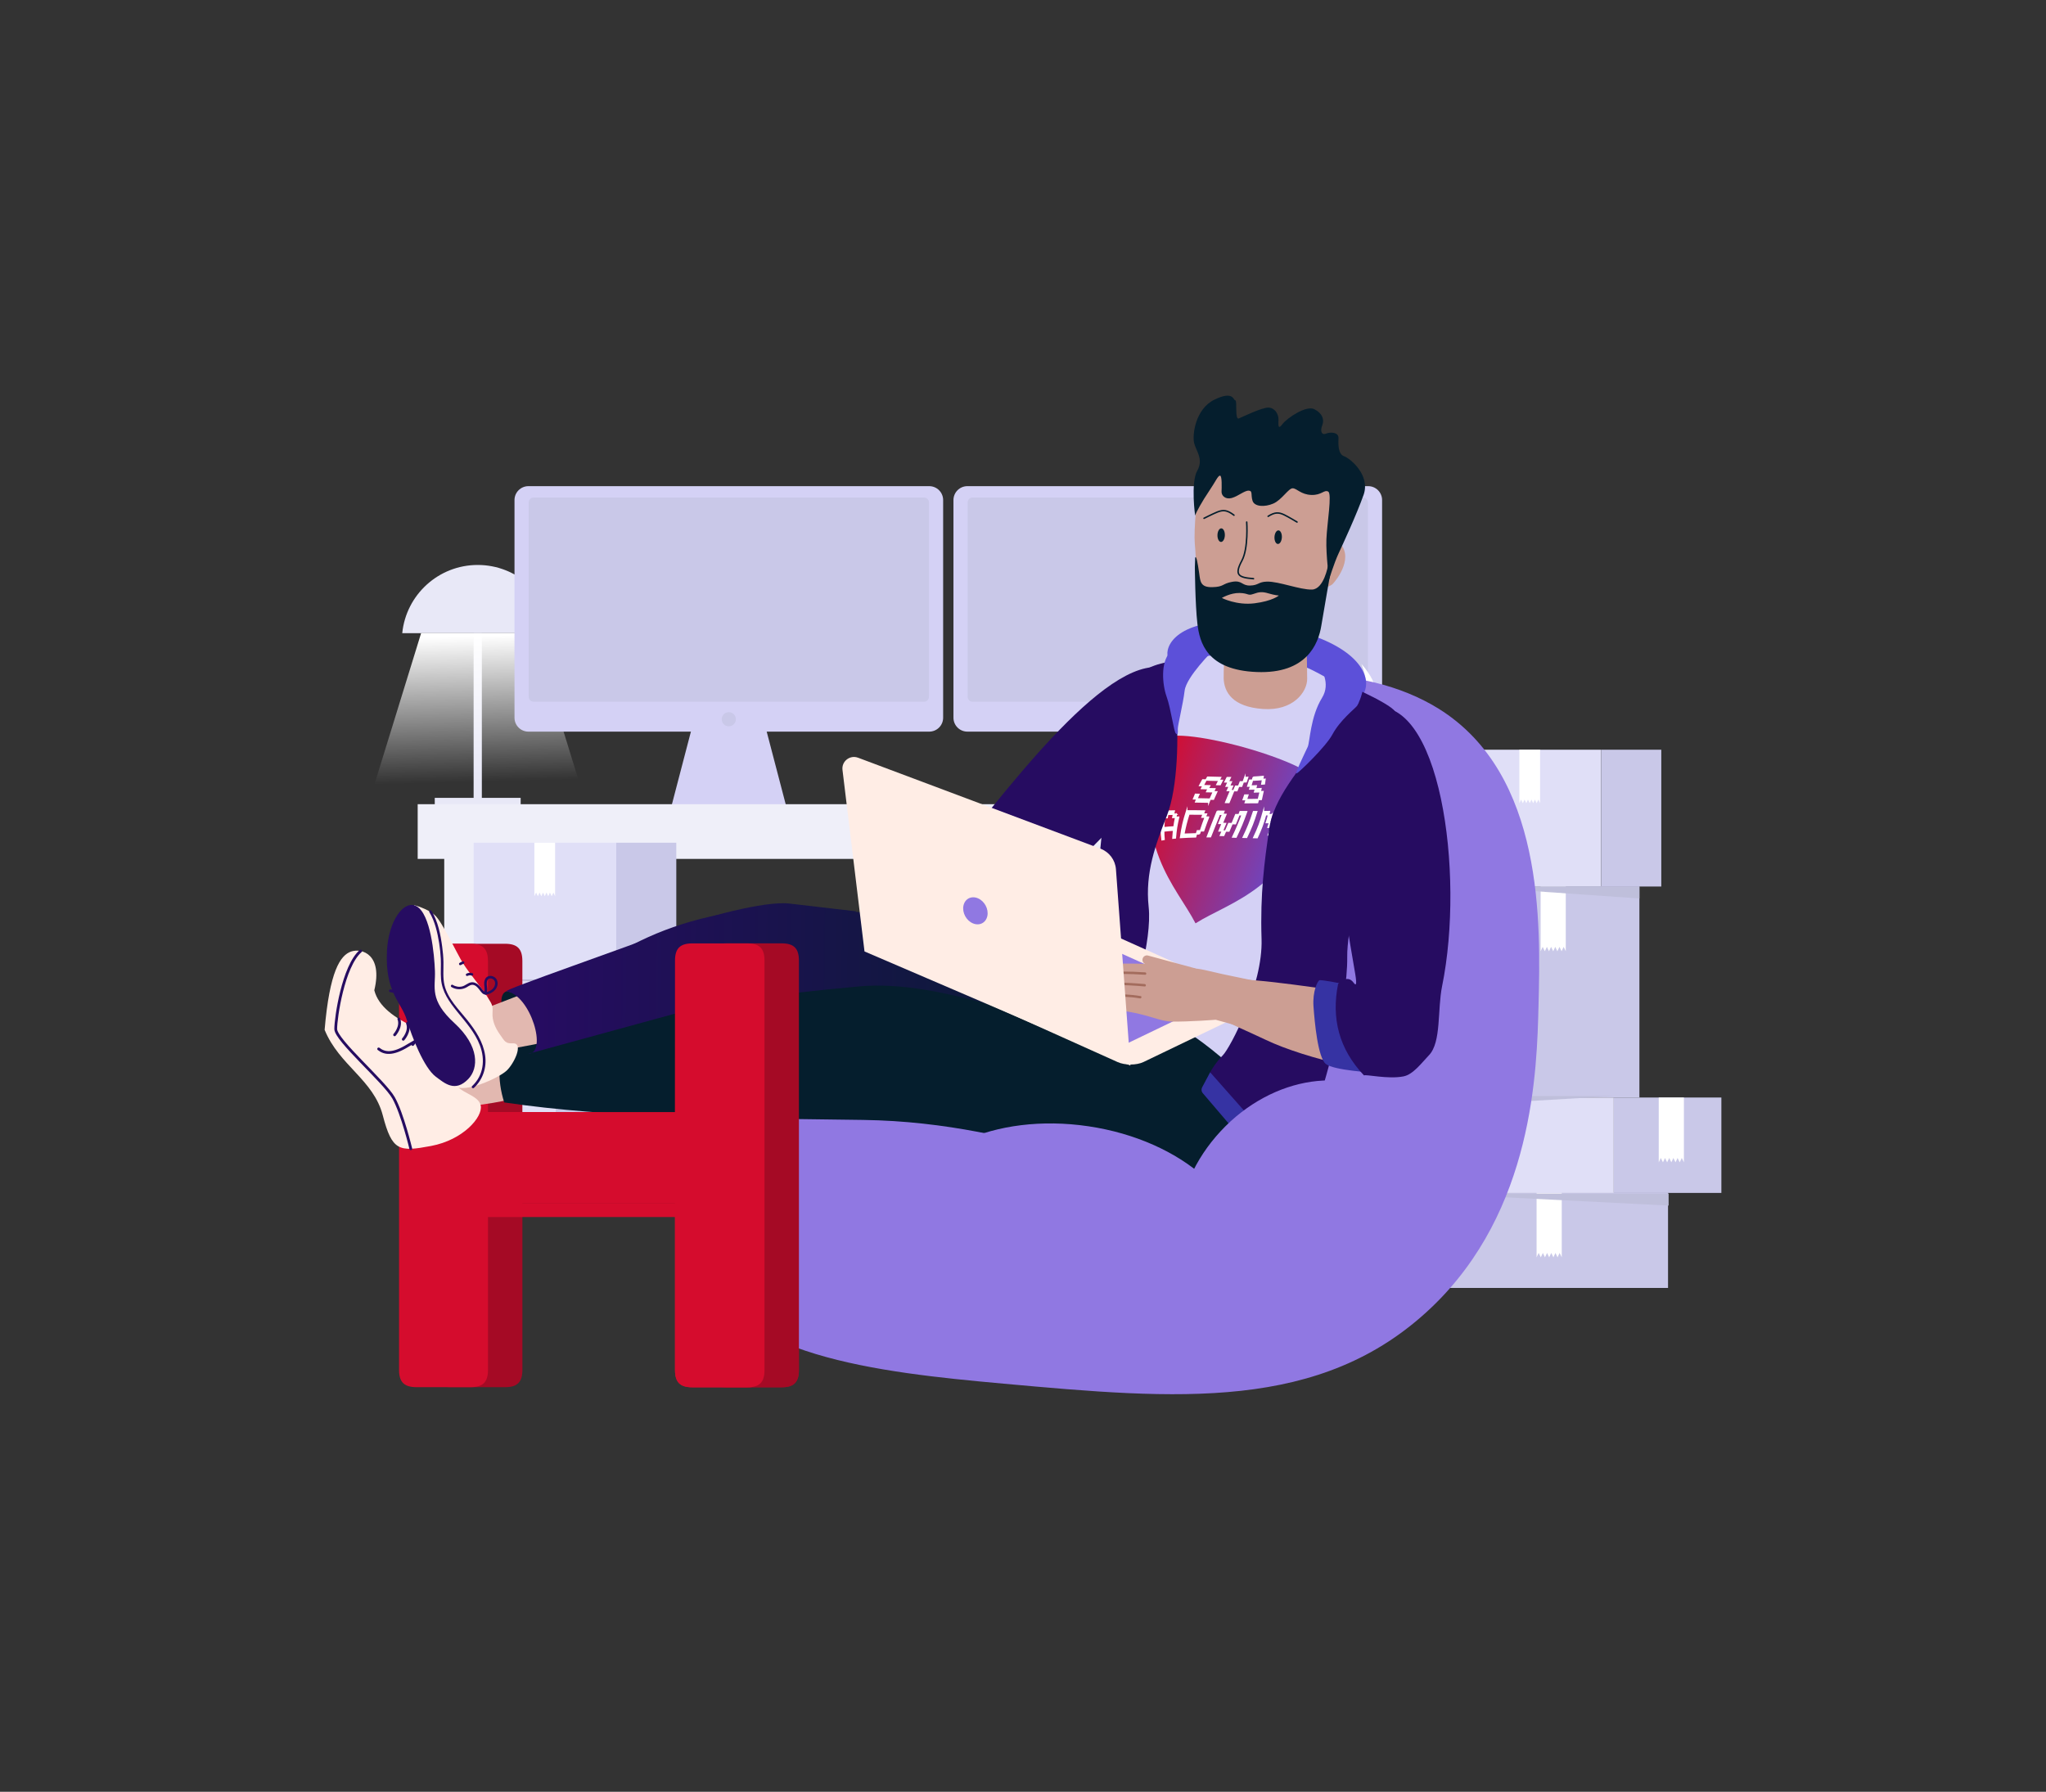 <svg width="564" height="494" viewBox="0 0 564 494" fill="none" xmlns="http://www.w3.org/2000/svg">
<rect x="0" y="0" width="564" height="494" fill="#333333" stroke="none"/>
<g clip-path="url(#clip0_1_21880)">
<path d="M441.388 206.701H402.065V244.417H441.388V206.701Z" fill="#E0DFF7"/>
<path d="M457.951 206.701H441.401V244.417H457.951V206.701Z" fill="#C9C8E8"/>
<path d="M424.544 221.453L424.073 220.446L423.588 221.453L423.116 220.446L422.632 221.453L422.16 220.446L421.688 221.453L421.204 220.446L420.732 221.453L420.26 220.446L419.776 221.453L419.304 220.446L418.819 221.453V206.701H424.544V221.453Z" fill="white"/>
<path d="M404.258 302.585H451.92V244.391H404.258V302.585Z" fill="#C9C8E8"/>
<path d="M384.202 302.585H404.258V244.391H384.202V302.585Z" fill="#E0DFF7"/>
<path d="M424.685 262.267L425.259 261.056L425.845 262.267L426.419 261.056L426.993 262.267L427.579 261.056L428.153 262.267L428.727 261.056L429.3 262.267L429.887 261.056L430.461 262.267L431.035 261.056L431.621 262.267V244.391H424.685V262.267Z" fill="white"/>
<path d="M394.134 355.091H459.812V328.774H394.134V355.091Z" fill="#C9C8E8"/>
<path d="M374.091 355.091H394.147V328.774H374.091V355.091Z" fill="#E0DFF7"/>
<path d="M423.575 346.65L424.149 345.439L424.736 346.65L425.309 345.439L425.883 346.65L426.47 345.439L427.043 346.65L427.617 345.439L428.204 346.65L428.778 345.439L429.351 346.65L429.925 345.439L430.512 346.65V328.787H423.575V346.65Z" fill="white"/>
<path d="M444.869 328.902H474.514V302.585H444.869V328.902Z" fill="#C9C8E8"/>
<path d="M388.767 328.902H444.856V302.585H388.767V328.902Z" fill="#E0DFF7"/>
<path d="M457.25 320.461L457.823 319.249L458.41 320.461L458.984 319.249L459.557 320.461L460.144 319.249L460.718 320.461L461.291 319.249L461.865 320.461L462.452 319.249L463.025 320.461L463.599 319.249L464.186 320.461V302.597H457.25V320.461Z" fill="white"/>
<path d="M404.258 244.391L451.92 247.719V244.391H404.258Z" fill="#BFBFDB"/>
<path d="M394.287 329.067L459.965 332.383V329.067H394.287Z" fill="#BFBFDB"/>
<path d="M444.856 302.189L388.728 305.504V302.189H444.856Z" fill="#BFBFDB"/>
<path d="M152.499 174.569C151.441 164.012 142.528 155.762 131.69 155.762C120.852 155.762 111.94 164.012 110.882 174.569H152.512H152.499Z" fill="#E8E8F7"/>
<path d="M132.825 174.569H130.556V222.244H132.825V174.569Z" fill="#E8E8F7"/>
<path d="M143.523 219.974H119.845V222.243H143.523V219.974Z" fill="#E8E8F7"/>
<path d="M161.692 222.244H101.37L116.084 174.569H146.978L161.692 222.244Z" fill="url(#paint0_linear_1_21880)"/>
<path d="M377.151 134.035H266.667C264.548 134.035 262.829 135.754 262.829 137.873V197.877C262.829 199.997 264.548 201.715 266.667 201.715H377.151C379.27 201.715 380.989 199.997 380.989 197.877V137.873C380.989 135.754 379.27 134.035 377.151 134.035Z" fill="#D4D1F5"/>
<path d="M338.338 224.602H305.48L313.309 194.677H330.522L338.338 224.602Z" fill="#D4D1F5"/>
<path d="M375.697 137.159H268.121C267.36 137.159 266.744 137.776 266.744 138.536V192.101C266.744 192.862 267.36 193.478 268.121 193.478H375.697C376.458 193.478 377.074 192.862 377.074 192.101V138.536C377.074 137.776 376.458 137.159 375.697 137.159Z" fill="#C9C8E8"/>
<path d="M321.915 200.249C322.993 200.249 323.866 199.375 323.866 198.298C323.866 197.221 322.993 196.347 321.915 196.347C320.838 196.347 319.964 197.221 319.964 198.298C319.964 199.375 320.838 200.249 321.915 200.249Z" fill="#C9C8E8"/>
<path d="M256.148 134.035H145.665C143.545 134.035 141.827 135.754 141.827 137.873V197.877C141.827 199.997 143.545 201.715 145.665 201.715H256.148C258.268 201.715 259.986 199.997 259.986 197.877V137.873C259.986 135.754 258.268 134.035 256.148 134.035Z" fill="#D4D1F5"/>
<path d="M217.336 224.602H184.478L192.294 194.677H209.507L217.336 224.602Z" fill="#D4D1F5"/>
<path d="M254.695 137.159H147.119C146.358 137.159 145.741 137.776 145.741 138.536V192.101C145.741 192.862 146.358 193.478 147.119 193.478H254.695C255.455 193.478 256.072 192.862 256.072 192.101V138.536C256.072 137.776 255.455 137.159 254.695 137.159Z" fill="#C9C8E8"/>
<path d="M200.9 200.249C201.978 200.249 202.851 199.375 202.851 198.298C202.851 197.221 201.978 196.347 200.9 196.347C199.823 196.347 198.949 197.221 198.949 198.298C198.949 199.375 199.823 200.249 200.9 200.249Z" fill="#C9C8E8"/>
<path d="M393.459 221.721H115.14V236.805H393.459V221.721Z" fill="#EFEFF9"/>
<path d="M122.459 224.972V339.65H136.281V224.972H122.459Z" fill="#EFEFF9"/>
<path d="M374.741 224.972V339.65H388.562V224.972H374.741Z" fill="#EFEFF9"/>
<path d="M169.878 232.342H130.556V270.058H169.878V232.342Z" fill="#E0DFF7"/>
<path d="M186.428 232.342H169.878V270.058H186.428V232.342Z" fill="#C9C8E8"/>
<path d="M153.022 247.094L152.55 246.087L152.079 247.094L151.594 246.087L151.122 247.094L150.638 246.087L150.166 247.094L149.694 246.087L149.21 247.094L148.738 246.087L148.266 247.094L147.782 246.087L147.31 247.094V232.342H153.022V247.094Z" fill="white"/>
<path d="M153.379 328.226H201.041V270.032H153.379V328.226Z" fill="#C9C8E8"/>
<path d="M133.322 328.226H153.379V270.032H133.322V328.226Z" fill="#E0DFF7"/>
<path d="M173.805 287.909L174.379 286.685L174.966 287.909L175.539 286.685L176.113 287.909L176.7 286.685L177.274 287.909L177.847 286.685L178.421 287.909L179.008 286.685L179.581 287.909L180.155 286.685L180.742 287.909V270.033H173.805V287.909Z" fill="white"/>
<path d="M138.78 270.032L184.146 273.195C185.383 273.284 186.441 272.302 186.441 271.053V270.032H138.78Z" fill="#BFBFDB"/>
<path d="M371.094 198.336C371.094 198.336 368.837 195.378 369.258 194.256C369.679 193.134 371.655 192.854 371.515 190.456C371.375 188.059 370.253 186.083 370.253 186.083C370.253 186.083 373.772 189.181 373.772 191.017C373.772 192.854 372.216 192.28 372.076 194.116C371.936 195.952 373.338 200.453 373.338 200.453L371.082 198.336H371.094Z" fill="white"/>
<path d="M376.131 198.808C376.131 198.808 373.836 194.996 374.269 193.555C374.703 192.114 376.704 191.744 376.564 188.659C376.424 185.573 375.276 183.036 375.276 183.036C375.276 183.036 378.859 187.026 378.859 189.385C378.859 191.744 377.278 191.017 377.138 193.376C376.998 195.735 378.426 201.537 378.426 201.537L376.131 198.821V198.808Z" fill="white"/>
<path d="M388.958 217.947H379.765C376.437 217.947 373.721 215.231 373.721 211.903V205.566C373.721 202.238 376.437 199.522 379.765 199.522H388.958C392.286 199.522 395.002 202.238 395.002 205.566V211.903C395.002 215.231 392.286 217.947 388.958 217.947ZM379.765 202.608C378.133 202.608 376.807 203.934 376.807 205.566V211.903C376.807 213.535 378.133 214.861 379.765 214.861H388.958C390.59 214.861 391.916 213.535 391.916 211.903V205.566C391.916 203.934 390.59 202.608 388.958 202.608H379.765Z" fill="#C9C8E8"/>
<path d="M383.449 196.462H363.852C363.189 196.462 362.641 196.997 362.641 197.673V215.422C362.641 218.877 365.446 221.695 368.901 221.695H378.388C381.843 221.695 384.648 218.89 384.648 215.422V197.673C384.648 197.01 384.113 196.462 383.437 196.462H383.449Z" fill="#C9C8E8"/>
<path d="M124.257 260.202H139.226C142.605 260.202 143.995 261.604 143.995 264.971V310.413L195.532 310.426L195.558 264.843C195.558 261.477 196.96 260.087 200.327 260.087H215.461C218.84 260.087 220.23 261.477 220.23 264.843V377.711C220.23 381.09 218.84 382.479 215.461 382.479H200.327C196.96 382.479 195.558 381.09 195.558 377.711V331.72H144.007V377.698C143.995 381.077 142.592 382.454 139.226 382.454H124.257C120.878 382.428 119.488 381.039 119.488 377.66V264.971C119.488 261.604 120.878 260.202 124.257 260.202Z" fill="#A50A25"/>
<path d="M114.771 260.202H129.74C133.119 260.202 134.508 261.604 134.508 264.971V306.588L186.046 306.601L186.071 264.843C186.071 261.477 187.474 260.087 190.84 260.087H205.975C209.354 260.087 210.744 261.477 210.744 264.843V377.711C210.744 381.09 209.354 382.479 205.975 382.479H190.84C187.474 382.479 186.071 381.09 186.071 377.711V335.545H134.521V377.698C134.508 381.077 133.106 382.454 129.74 382.454H114.771C111.392 382.428 110.002 381.039 110.002 377.66V264.971C110.002 261.604 111.392 260.202 114.771 260.202Z" fill="#D50C2D"/>
<path d="M139.647 273.297C135.108 274.763 142.337 291.16 147.425 290.012C162.381 286.608 152.589 276.229 152.589 276.229L139.647 273.297Z" fill="#051E2D"/>
<path d="M211.738 292.754C234.115 275.451 268.147 281.941 294.719 287.003C323.65 292.524 332.932 300.391 339.498 294.807C355.526 281.164 310.3 225.406 330.05 199.101C342.24 182.857 375.774 182.424 396.595 195.404C425.718 213.56 424.685 254.668 424.111 277.147C423.665 294.972 422.785 333.683 394.53 360.536C364.171 389.39 324.415 385.807 276.638 381.485C241.727 378.335 201.627 373.911 192.013 348.206C185.077 329.654 195.966 304.943 211.725 292.754H211.738Z" fill="#9078E2"/>
<path d="M325.613 186.402C325.613 186.402 321.01 182.985 321.916 179.159C323.076 174.238 331.542 168.946 351.331 172.542C370.011 175.934 376.526 183.176 376.59 188.404C376.641 193.032 371.298 195.697 369.972 198.107C367.129 203.232 365.918 191.068 366.581 190.023C368.646 186.784 336.591 178.178 325.6 186.402H325.613Z" fill="#5C50D9"/>
<path d="M343.693 278.091C343.693 278.091 282.44 256.134 232.126 250.958C191.248 246.75 167.8 262.51 156.707 273.016C158.964 278.155 155.419 275.719 156.656 282.923C156.656 282.923 184.49 277.071 214.467 276.242C247.988 275.324 300.176 310.26 310.16 311.676C334.322 315.08 352.772 310.005 352.772 310.005C352.772 310.005 357.094 286.302 343.681 278.091H343.693Z" fill="url(#paint1_linear_1_21880)"/>
<path d="M287.604 253.712C283.422 262.484 281.432 262.93 271.589 264.613C271.436 264.04 267.93 260.712 265.023 257.46C263.237 255.446 259.553 249.695 259.196 246.826C258.596 241.918 261.95 237.034 266.055 231.883C285.066 207.963 313.373 172.338 326.2 187.588C336.068 199.331 310.695 224.819 286.839 247.375C284.901 249.211 282.402 251.519 284.327 250.907C287.31 249.963 287.591 253.725 287.591 253.725L287.604 253.712Z" fill="#260C61"/>
<path d="M140.093 302.916C141.432 303.605 125.277 305.543 125.277 305.543L120.954 290.025L140.986 285.206L140.093 302.903V302.916Z" fill="#E2B8B0"/>
<path d="M319.429 279.073C322.897 279.506 345.402 285.282 346.052 285.359L355.182 289.643C358.879 290.51 359.147 293.685 359.147 293.685C359.147 293.685 359.045 294.118 358.854 294.883L358.344 296.758C356.278 303.936 359.657 318.637 336.311 323.623C312.965 328.608 284.289 309.406 237.864 308.769C199.931 308.246 168.896 308.322 138.996 303.949C136.969 297.663 137.288 291.237 139.659 284.696C139.659 284.696 186.671 276.637 236.831 271.958C259.757 269.816 289.963 283.331 304.269 287.258C308.068 285.167 317.045 278.767 319.429 279.073Z" fill="#051E2D"/>
<path d="M385.031 197.966C385.031 197.966 360.142 183.227 359.568 183.903C357.438 186.351 337.662 180.447 337.662 180.447C337.662 180.447 320.385 181.238 314.38 185.853C309.458 189.653 306.003 233.885 306.003 233.885C306.36 260.304 296.504 260.712 276.281 263.695C321.89 272.009 353.193 302.508 351.764 313.193C350.324 323.878 359.058 313.703 362.551 303.949C366.045 294.195 372.943 245.641 372.943 245.641L385.031 197.979V197.966Z" fill="#D4D1F5"/>
<path d="M125.29 298.186C126.233 301.373 131.92 301.705 132.519 304.829C133.118 307.952 127.7 314.277 118.838 315.947C109.976 317.617 108.089 317.35 105.514 307.493C102.938 297.637 93.541 293.812 89.486 283.93C90.85 267.814 93.796 263.364 96.792 262.344C99.789 261.324 105.565 263.185 103.18 273.029C105.501 282.171 121.796 285.333 123.721 287.539C125.634 289.745 124.767 296.439 125.29 298.198V298.186Z" fill="#FFEDE5"/>
<path d="M113.789 287.972C113.789 287.972 115.803 285.741 114.949 283.573" stroke="#260C61" stroke-width="0.765" stroke-miterlimit="10" stroke-linecap="round"/>
<path d="M111.162 286.532C111.162 286.532 113.177 284.3 112.322 282.133" stroke="#260C61" stroke-width="0.765" stroke-miterlimit="10" stroke-linecap="round"/>
<path d="M108.778 285.308C108.778 285.308 110.792 283.076 109.938 280.909" stroke="#260C61" stroke-width="0.765" stroke-miterlimit="10" stroke-linecap="round"/>
<path d="M118.417 286.06C118.417 286.06 124.525 279.889 120.011 281.533C115.497 283.178 119.055 283.293 119.539 287.998C120.024 292.703 113.674 292.014 118.417 286.06Z" stroke="#260C61" stroke-width="0.765" stroke-miterlimit="10" stroke-linecap="round"/>
<path d="M107.63 273.169C107.63 273.169 113.801 273.998 112.858 278.422C111.914 282.859 118.914 285.537 118.914 285.537C118.914 285.537 116.747 285.588 112.463 288.24C108.178 290.892 105.985 290.446 104.379 289.196" stroke="#260C61" stroke-width="0.765" stroke-miterlimit="10" stroke-linecap="round"/>
<path d="M319.748 204.38C321.737 198.579 364.183 210.424 363.571 216.391C363.431 217.105 363.253 217.883 363.023 218.699C355.781 245.156 339.307 248.433 329.553 254.566C324.287 244.315 311.792 233.107 319.034 206.65C319.263 205.834 319.493 205.081 319.748 204.393V204.38Z" fill="url(#paint2_linear_1_21880)"/>
<path d="M331.619 216.608C331.249 216.608 331.07 216.595 330.7 216.582C331.019 215.945 331.198 215.639 331.542 215.027C331.912 215.027 332.09 215.039 332.46 215.052C332.116 215.664 331.95 215.983 331.631 216.608H331.619ZM329.553 218.992C329.923 218.992 330.101 218.992 330.471 219.017C330.254 219.502 330.152 219.757 329.935 220.254C329.578 220.254 329.387 220.254 329.03 220.242C329.234 219.744 329.336 219.489 329.553 219.005V218.992ZM332.894 214.287C334.347 214.325 335.061 214.351 336.451 214.376C336.285 214.682 336.209 214.835 336.043 215.141C334.628 215.116 333.914 215.09 332.46 215.052C332.639 214.746 332.715 214.593 332.894 214.287ZM331.619 216.608C332.345 216.633 332.715 216.633 333.442 216.659C333.276 216.977 333.2 217.13 333.047 217.449C332.32 217.436 331.95 217.424 331.223 217.398C331.376 217.079 331.453 216.914 331.619 216.608ZM333.225 221.147C331.772 221.121 331.045 221.109 329.604 221.083C329.731 220.752 329.808 220.586 329.935 220.254C331.389 220.28 332.116 220.293 333.569 220.331C333.429 220.662 333.353 220.828 333.225 221.16V221.147ZM333.059 217.449C333.786 217.462 334.156 217.475 334.87 217.487C334.717 217.806 334.64 217.972 334.487 218.291C333.761 218.278 333.404 218.265 332.664 218.252C332.817 217.934 332.894 217.768 333.047 217.449H333.059ZM336.043 215.141C336.4 215.141 336.566 215.141 336.923 215.154C336.68 215.613 336.566 215.843 336.336 216.314C335.979 216.314 335.801 216.314 335.444 216.302C335.673 215.83 335.801 215.6 336.043 215.141ZM335.393 218.316C335.023 219.12 334.844 219.528 334.487 220.344C334.13 220.344 333.939 220.344 333.582 220.331C333.939 219.515 334.118 219.107 334.487 218.303C334.844 218.303 335.036 218.303 335.393 218.316Z" fill="white"/>
<path d="M331.619 216.608C331.249 216.608 331.07 216.595 330.7 216.582C331.019 215.945 331.198 215.639 331.542 215.027C331.912 215.027 332.09 215.039 332.46 215.052M331.619 216.608H331.631C331.95 215.983 332.116 215.664 332.46 215.052M331.619 216.608C332.345 216.633 332.715 216.633 333.442 216.659C333.276 216.977 333.2 217.13 333.047 217.449M331.619 216.608C331.453 216.914 331.376 217.079 331.223 217.398C331.95 217.424 332.32 217.436 333.047 217.449M332.46 215.052C333.914 215.09 334.628 215.116 336.043 215.141M332.46 215.052C332.639 214.746 332.715 214.593 332.894 214.287C334.347 214.325 335.061 214.351 336.451 214.376C336.285 214.682 336.209 214.835 336.043 215.141M329.935 220.254C330.152 219.757 330.254 219.502 330.471 219.017C330.101 218.992 329.923 218.992 329.553 218.992V219.005C329.336 219.489 329.234 219.744 329.03 220.242C329.387 220.254 329.578 220.254 329.935 220.254ZM329.935 220.254C329.808 220.586 329.731 220.752 329.604 221.083C331.045 221.109 331.772 221.121 333.225 221.147V221.16C333.353 220.828 333.429 220.662 333.569 220.331C332.116 220.293 331.389 220.28 329.935 220.254ZM336.043 215.141C336.4 215.141 336.566 215.141 336.923 215.154C336.68 215.613 336.566 215.843 336.336 216.314C335.979 216.314 335.801 216.314 335.444 216.302C335.673 215.83 335.801 215.6 336.043 215.141ZM333.047 217.449C332.894 217.768 332.817 217.934 332.664 218.252C333.404 218.265 333.761 218.278 334.487 218.291C334.64 217.972 334.717 217.806 334.87 217.487C334.156 217.475 333.786 217.462 333.059 217.449H333.047ZM335.393 218.316C335.023 219.12 334.844 219.528 334.487 220.344C334.13 220.344 333.939 220.344 333.582 220.331C333.939 219.515 334.118 219.107 334.487 218.303C334.844 218.303 335.036 218.303 335.393 218.316Z" stroke="white" stroke-width="0.395" stroke-miterlimit="10"/>
<path d="M338.287 214.402C338.631 214.402 338.797 214.402 339.128 214.402C338.899 214.861 338.797 215.09 338.567 215.562C338.223 215.562 338.057 215.562 337.7 215.562C337.93 215.09 338.045 214.861 338.274 214.415L338.287 214.402ZM338.567 215.575C338.912 215.575 339.078 215.575 339.422 215.575C339.205 216.047 339.103 216.276 338.886 216.761C338.542 216.761 338.363 216.761 338.019 216.761C338.236 216.289 338.351 216.047 338.567 215.588V215.575ZM339.741 216.761C339.537 217.233 339.435 217.475 339.23 217.959C338.886 217.959 338.708 217.959 338.351 217.959C338.567 217.475 338.669 217.233 338.886 216.761C339.231 216.761 339.409 216.761 339.741 216.761ZM339.23 217.972C339.575 217.972 339.753 217.972 340.098 217.972C339.562 219.26 339.294 219.923 338.759 221.249C338.402 221.249 338.223 221.249 337.866 221.236C338.414 219.91 338.682 219.26 339.23 217.972ZM341.436 216.773C341.245 217.258 341.156 217.5 340.965 217.985C340.62 217.985 340.455 217.985 340.11 217.985C340.314 217.5 340.404 217.258 340.608 216.773C340.939 216.773 341.118 216.773 341.449 216.773H341.436ZM341.908 215.575C342.227 215.575 342.393 215.575 342.711 215.575C342.533 216.047 342.444 216.289 342.265 216.773C341.934 216.773 341.768 216.773 341.436 216.773C341.628 216.289 341.717 216.059 341.908 215.575ZM343.145 214.376C343.451 214.376 343.604 214.376 343.91 214.351C343.744 214.823 343.668 215.065 343.502 215.537C343.183 215.537 343.03 215.537 342.711 215.549C342.89 215.078 342.979 214.835 343.145 214.364V214.376Z" fill="white"/>
<path d="M338.886 216.761C339.103 216.276 339.205 216.047 339.422 215.575C339.078 215.575 338.912 215.575 338.567 215.575V215.588C338.351 216.047 338.236 216.289 338.019 216.761C338.363 216.761 338.542 216.761 338.886 216.761ZM338.886 216.761C338.669 217.233 338.567 217.475 338.351 217.959C338.708 217.959 338.886 217.959 339.23 217.959C339.435 217.475 339.537 217.233 339.741 216.761C339.409 216.761 339.231 216.761 338.886 216.761ZM341.436 216.773C341.245 217.258 341.156 217.5 340.965 217.985C340.62 217.985 340.455 217.985 340.11 217.985C340.314 217.5 340.404 217.258 340.608 216.773C340.939 216.773 341.118 216.773 341.449 216.773H341.436ZM341.436 216.773C341.768 216.773 341.934 216.773 342.265 216.773C342.444 216.289 342.533 216.047 342.711 215.575C342.393 215.575 342.227 215.575 341.908 215.575C341.717 216.059 341.628 216.289 341.436 216.773ZM338.287 214.402C338.631 214.402 338.797 214.402 339.128 214.402C338.899 214.861 338.797 215.09 338.567 215.562C338.223 215.562 338.057 215.562 337.7 215.562C337.93 215.09 338.045 214.861 338.274 214.415L338.287 214.402ZM339.23 217.972C339.575 217.972 339.753 217.972 340.098 217.972C339.562 219.26 339.294 219.923 338.759 221.249C338.402 221.249 338.223 221.249 337.866 221.236C338.414 219.91 338.682 219.26 339.23 217.972ZM343.145 214.376C343.451 214.376 343.604 214.376 343.91 214.351C343.744 214.823 343.668 215.065 343.502 215.537C343.183 215.537 343.03 215.537 342.711 215.549C342.89 215.078 342.979 214.835 343.145 214.364V214.376Z" stroke="white" stroke-width="0.395" stroke-miterlimit="10"/>
<path d="M344.764 216.722C344.458 216.722 344.292 216.722 343.974 216.735C344.19 216.085 344.292 215.766 344.496 215.116C344.803 215.116 344.943 215.103 345.249 215.09C345.058 215.741 344.968 216.059 344.764 216.722ZM343.145 219.209C343.476 219.209 343.642 219.209 343.986 219.209C343.821 219.706 343.744 219.961 343.566 220.458C343.221 220.458 343.056 220.458 342.711 220.458C342.89 219.961 342.979 219.706 343.145 219.209ZM345.466 214.287C346.613 214.223 347.161 214.185 348.181 214.083C348.13 214.415 348.105 214.58 348.054 214.912C346.996 215.001 346.422 215.039 345.249 215.09C345.338 214.772 345.389 214.606 345.478 214.287H345.466ZM344.764 216.722C345.389 216.71 345.695 216.697 346.294 216.671C346.205 217.003 346.167 217.169 346.078 217.5C345.466 217.526 345.147 217.526 344.509 217.538C344.611 217.207 344.662 217.041 344.764 216.722ZM346.651 221.274C345.338 221.3 344.649 221.3 343.272 221.3C343.387 220.968 343.451 220.803 343.566 220.458C344.93 220.458 345.593 220.458 346.881 220.42C346.792 220.764 346.741 220.93 346.651 221.274ZM346.078 217.5C346.69 217.475 346.996 217.462 347.582 217.436C347.506 217.781 347.48 217.946 347.404 218.291C346.792 218.316 346.486 218.329 345.848 218.342C345.937 218.01 345.988 217.844 346.078 217.5ZM348.054 214.912C348.322 214.886 348.449 214.874 348.704 214.848C348.64 215.358 348.602 215.6 348.526 216.11C348.245 216.136 348.118 216.149 347.837 216.161C347.926 215.651 347.977 215.409 348.054 214.912ZM348.156 218.252C347.99 219.107 347.888 219.54 347.684 220.395C347.365 220.395 347.2 220.407 346.881 220.42C347.11 219.566 347.212 219.145 347.404 218.291C347.71 218.291 347.863 218.265 348.156 218.252Z" fill="white"/>
<path d="M344.764 216.722C344.458 216.722 344.292 216.722 343.974 216.735C344.19 216.085 344.292 215.766 344.496 215.116C344.803 215.116 344.943 215.103 345.249 215.09M344.764 216.722C344.968 216.059 345.058 215.741 345.249 215.09M344.764 216.722C345.389 216.71 345.695 216.697 346.294 216.671C346.205 217.003 346.167 217.169 346.078 217.5M344.764 216.722C344.662 217.041 344.611 217.207 344.509 217.538C345.147 217.526 345.466 217.526 346.078 217.5M345.249 215.09C346.422 215.039 346.996 215.001 348.054 214.912M345.249 215.09C345.338 214.772 345.389 214.606 345.478 214.287H345.466C346.613 214.223 347.161 214.185 348.181 214.083C348.13 214.415 348.105 214.58 348.054 214.912M343.566 220.458C343.744 219.961 343.821 219.706 343.986 219.209C343.642 219.209 343.476 219.209 343.145 219.209C342.979 219.706 342.89 219.961 342.711 220.458C343.056 220.458 343.221 220.458 343.566 220.458ZM343.566 220.458C343.451 220.803 343.387 220.968 343.272 221.3C344.649 221.3 345.338 221.3 346.651 221.274C346.741 220.93 346.792 220.764 346.881 220.42M343.566 220.458C344.93 220.458 345.593 220.458 346.881 220.42M348.054 214.912C348.322 214.886 348.449 214.874 348.704 214.848C348.64 215.358 348.602 215.6 348.526 216.11C348.245 216.136 348.118 216.149 347.837 216.161C347.926 215.651 347.977 215.409 348.054 214.912ZM346.078 217.5C346.69 217.475 346.996 217.462 347.582 217.436C347.506 217.781 347.48 217.946 347.404 218.291M346.078 217.5C345.988 217.844 345.937 218.01 345.848 218.342C346.486 218.329 346.792 218.316 347.404 218.291M346.881 220.42C347.2 220.407 347.365 220.395 347.684 220.395C347.888 219.54 347.99 219.107 348.156 218.252C347.863 218.265 347.71 218.291 347.404 218.291M346.881 220.42C347.11 219.566 347.212 219.145 347.404 218.291" stroke="white" stroke-width="0.395" stroke-miterlimit="10"/>
<path d="M320.245 225.52C320.538 225.495 320.691 225.495 320.985 225.469C320.87 226.566 320.832 227.114 320.806 228.211C321.877 228.096 322.451 228.058 323.637 227.981C323.777 226.91 323.879 226.387 324.096 225.329C324.414 225.329 324.58 225.316 324.899 225.304C324.376 227.573 324.185 228.733 323.994 231.016C323.726 231.041 323.598 231.054 323.331 231.08C323.382 230.187 323.42 229.754 323.509 228.861C322.362 228.937 321.813 228.989 320.781 229.116C320.781 230.034 320.806 230.506 320.883 231.424C320.653 231.462 320.551 231.488 320.334 231.526C320.054 229.103 320.041 227.879 320.232 225.495L320.245 225.52ZM321.099 224.564C321.405 224.551 321.558 224.539 321.877 224.526C321.813 224.883 321.788 225.061 321.737 225.418C321.431 225.431 321.278 225.444 320.985 225.457C321.023 225.087 321.048 224.908 321.099 224.551V224.564ZM323.675 223.595C323.586 223.952 323.547 224.118 323.484 224.475C322.833 224.488 322.515 224.5 321.89 224.526C321.954 224.169 321.979 223.99 322.043 223.633C322.693 223.621 323.012 223.608 323.675 223.595ZM324.287 224.462C324.21 224.806 324.172 224.985 324.096 225.342C323.777 225.342 323.611 225.355 323.305 225.367C323.369 225.01 323.407 224.832 323.484 224.488C323.802 224.488 323.968 224.488 324.3 224.475L324.287 224.462Z" fill="white" stroke="white" stroke-width="0.395" stroke-miterlimit="10"/>
<path d="M327.13 223.569C329.03 223.569 330.012 223.569 331.988 223.608C331.861 223.939 331.797 224.105 331.669 224.449C330.063 224.436 329.272 224.424 327.73 224.424C327.041 226.642 326.748 227.777 326.314 230.008C327.666 229.945 328.367 229.919 329.821 229.894C329.719 230.225 329.668 230.391 329.566 230.722C327.819 230.761 326.99 230.799 325.434 230.901C325.868 227.968 326.212 226.464 327.13 223.557V223.569ZM332.562 224.449C332.434 224.781 332.371 224.947 332.243 225.291C331.886 225.291 331.708 225.291 331.363 225.291C331.491 224.959 331.542 224.781 331.669 224.449C332.026 224.449 332.205 224.449 332.562 224.449ZM330.637 229.894C330.305 229.894 330.139 229.894 329.821 229.894C329.923 229.562 329.974 229.396 330.076 229.065C330.407 229.065 330.573 229.065 330.904 229.065C330.79 229.396 330.739 229.562 330.624 229.894H330.637ZM333.136 225.304C332.562 226.808 332.281 227.56 331.759 229.052C331.414 229.052 331.249 229.052 330.917 229.052C331.414 227.548 331.682 226.795 332.243 225.291C332.6 225.291 332.779 225.291 333.136 225.291V225.304Z" fill="white"/>
<path d="M331.669 224.449C331.797 224.105 331.861 223.939 331.988 223.608C330.012 223.569 329.03 223.569 327.13 223.569V223.557C326.212 226.464 325.868 227.968 325.434 230.901C326.99 230.799 327.819 230.761 329.566 230.722C329.668 230.391 329.719 230.225 329.821 229.894M331.669 224.449C330.063 224.436 329.272 224.424 327.73 224.424C327.041 226.642 326.748 227.777 326.314 230.008C327.666 229.945 328.367 229.919 329.821 229.894M331.669 224.449C331.542 224.781 331.491 224.959 331.363 225.291C331.708 225.291 331.886 225.291 332.243 225.291M331.669 224.449C332.026 224.449 332.205 224.449 332.562 224.449C332.434 224.781 332.371 224.947 332.243 225.291M329.821 229.894C330.139 229.894 330.305 229.894 330.637 229.894H330.624C330.739 229.562 330.79 229.396 330.904 229.065C330.573 229.065 330.407 229.065 330.076 229.065C329.974 229.396 329.923 229.562 329.821 229.894ZM332.243 225.291C331.682 226.795 331.414 227.548 330.917 229.052C331.249 229.052 331.414 229.052 331.759 229.052C332.281 227.56 332.562 226.808 333.136 225.304V225.291C332.779 225.291 332.6 225.291 332.243 225.291Z" stroke="white" stroke-width="0.395" stroke-miterlimit="10"/>
<path d="M335.558 223.659C336.285 223.659 336.642 223.672 337.369 223.684C337.229 224.016 337.165 224.182 337.037 224.513C336.68 224.513 336.489 224.513 336.132 224.5C335.125 226.999 334.628 228.249 333.671 230.684C333.327 230.684 333.161 230.684 332.83 230.684C333.875 227.917 334.424 226.477 335.571 223.659H335.558ZM337.93 224.539C337.522 225.533 337.318 226.03 336.91 227.025C336.553 227.025 336.374 227.025 336.017 227.012C336.425 226.018 336.617 225.52 337.025 224.526C337.382 224.526 337.573 224.526 337.93 224.539ZM337.828 227.05C337.484 227.879 337.318 228.287 336.961 229.103C336.604 229.103 336.425 229.103 336.068 229.09C336.413 228.274 336.578 227.866 336.923 227.038C337.28 227.038 337.458 227.038 337.828 227.05ZM337.854 229.116C337.637 229.601 337.535 229.843 337.318 230.327C336.961 230.327 336.782 230.327 336.438 230.315C336.655 229.83 336.757 229.588 336.961 229.103C337.318 229.103 337.497 229.103 337.854 229.116ZM339.639 227.076C339.294 227.905 339.116 228.313 338.759 229.129C338.402 229.129 338.223 229.129 337.854 229.116C338.211 228.3 338.389 227.892 338.733 227.063C339.09 227.063 339.282 227.063 339.639 227.076ZM341.551 224.602C341.156 225.61 340.965 226.107 340.544 227.101C340.187 227.101 339.996 227.101 339.639 227.089C340.059 226.094 340.263 225.597 340.659 224.602C341.016 224.602 341.194 224.602 341.564 224.615L341.551 224.602ZM342.444 224.615C342.087 224.615 341.908 224.615 341.551 224.615C341.679 224.284 341.742 224.118 341.87 223.774C342.584 223.774 342.941 223.774 343.642 223.786C342.609 226.655 342.023 228.083 340.722 230.799C340.365 230.799 340.174 230.799 339.817 230.774C340.952 228.376 341.487 227.114 342.444 224.602V224.615Z" fill="white"/>
<path d="M336.961 229.103C337.318 228.287 337.484 227.879 337.828 227.05C337.458 227.038 337.28 227.038 336.923 227.038C336.578 227.866 336.413 228.274 336.068 229.09C336.425 229.103 336.604 229.103 336.961 229.103ZM336.961 229.103C336.757 229.588 336.655 229.83 336.438 230.315C336.782 230.327 336.961 230.327 337.318 230.327C337.535 229.843 337.637 229.601 337.854 229.116M336.961 229.103C337.318 229.103 337.497 229.103 337.854 229.116M337.854 229.116C338.223 229.129 338.402 229.129 338.759 229.129C339.116 228.313 339.294 227.905 339.639 227.076C339.282 227.063 339.09 227.063 338.733 227.063C338.389 227.892 338.211 228.3 337.854 229.116ZM335.558 223.659C336.285 223.659 336.642 223.672 337.369 223.684C337.229 224.016 337.165 224.182 337.037 224.513C336.68 224.513 336.489 224.513 336.132 224.5C335.125 226.999 334.628 228.249 333.671 230.684C333.327 230.684 333.161 230.684 332.83 230.684C333.875 227.917 334.424 226.477 335.571 223.659H335.558ZM337.93 224.539C337.522 225.533 337.318 226.03 336.91 227.025C336.553 227.025 336.374 227.025 336.017 227.012C336.425 226.018 336.617 225.52 337.025 224.526C337.382 224.526 337.573 224.526 337.93 224.539ZM341.551 224.602C341.156 225.61 340.965 226.107 340.544 227.101C340.187 227.101 339.996 227.101 339.639 227.089C340.059 226.094 340.263 225.597 340.659 224.602C341.016 224.602 341.194 224.602 341.564 224.615L341.551 224.602ZM342.444 224.615C342.087 224.615 341.908 224.615 341.551 224.615C341.679 224.284 341.742 224.118 341.87 223.774C342.584 223.774 342.941 223.774 343.642 223.786C342.609 226.655 342.023 228.083 340.722 230.799C340.365 230.799 340.174 230.799 339.817 230.774C340.952 228.376 341.487 227.114 342.444 224.602V224.615Z" stroke="white" stroke-width="0.395" stroke-miterlimit="10"/>
<path d="M345.555 223.786C345.899 223.786 346.078 223.786 346.422 223.786C345.504 226.693 344.943 228.134 343.629 230.863C343.26 230.863 343.081 230.85 342.711 230.837C344.025 228.109 344.598 226.668 345.555 223.786Z" fill="white" stroke="white" stroke-width="0.395" stroke-miterlimit="10"/>
<path d="M348.271 223.786C348.947 223.786 349.278 223.786 349.928 223.761C349.839 224.105 349.801 224.284 349.712 224.628C349.38 224.628 349.202 224.628 348.87 224.628C348.143 227.216 347.671 228.504 346.537 230.939C346.167 230.939 345.988 230.927 345.619 230.914C346.919 228.172 347.455 226.706 348.271 223.773V223.786ZM350.553 224.615C350.336 225.495 350.222 225.928 349.954 226.783C349.61 226.783 349.431 226.783 349.087 226.783C349.367 225.928 349.495 225.495 349.712 224.628C350.043 224.628 350.209 224.628 350.54 224.628L350.553 224.615ZM350.821 226.783C350.668 227.305 350.591 227.56 350.426 228.07C350.069 228.07 349.903 228.07 349.546 228.07C349.724 227.56 349.801 227.305 349.967 226.783C350.311 226.783 350.489 226.783 350.834 226.783H350.821ZM350.413 228.083C350.77 228.083 350.936 228.083 351.293 228.083C351.025 228.937 350.872 229.371 350.54 230.2C350.183 230.2 350.005 230.2 349.635 230.187C349.979 229.358 350.132 228.937 350.413 228.083ZM353.881 223.62C353.524 226.706 353.141 228.236 352.007 231.067C351.28 231.067 350.923 231.054 350.196 231.029C350.336 230.697 350.4 230.531 350.54 230.2C350.897 230.2 351.076 230.2 351.446 230.213C352.402 227.688 352.733 226.362 353.129 223.659C353.435 223.646 353.588 223.633 353.894 223.62H353.881Z" fill="white"/>
<path d="M349.712 224.628C349.801 224.284 349.839 224.105 349.928 223.761C349.278 223.786 348.947 223.786 348.271 223.786V223.773C347.455 226.706 346.919 228.172 345.619 230.914C345.988 230.927 346.167 230.939 346.537 230.939C347.671 228.504 348.143 227.216 348.87 224.628C349.202 224.628 349.38 224.628 349.712 224.628ZM349.712 224.628C349.495 225.495 349.367 225.928 349.087 226.783C349.431 226.783 349.61 226.783 349.954 226.783C350.222 225.928 350.336 225.495 350.553 224.615L350.54 224.628C350.209 224.628 350.043 224.628 349.712 224.628ZM350.54 230.2C350.872 229.371 351.025 228.937 351.293 228.083C350.936 228.083 350.77 228.083 350.413 228.083C350.132 228.937 349.979 229.358 349.635 230.187C350.005 230.2 350.183 230.2 350.54 230.2ZM350.54 230.2C350.4 230.531 350.336 230.697 350.196 231.029C350.923 231.054 351.28 231.067 352.007 231.067C353.141 228.236 353.524 226.706 353.881 223.62H353.894C353.588 223.633 353.435 223.646 353.129 223.659C352.733 226.362 352.402 227.688 351.446 230.213C351.076 230.2 350.897 230.2 350.54 230.2ZM350.821 226.783C350.668 227.305 350.591 227.56 350.426 228.07C350.069 228.07 349.903 228.07 349.546 228.07C349.724 227.56 349.801 227.305 349.967 226.783C350.311 226.783 350.489 226.783 350.834 226.783H350.821Z" stroke="white" stroke-width="0.395" stroke-miterlimit="10"/>
<path d="M332.919 180.766C332.919 180.766 323.318 187.179 324.134 194.779C324.95 202.378 324.746 217.067 321.673 224.87C318.6 232.673 315.617 240.579 316.637 250.027C317.67 259.475 312.225 276.216 312.225 276.216L292.717 271.282L302.573 241.497L307.291 193.644C307.291 193.644 310.529 185.433 319.977 182.959C329.426 180.498 332.613 180.549 332.919 180.753V180.766Z" fill="#260C61"/>
<path d="M334.398 179.325C334.398 179.325 327.016 186.593 326.557 190.418C326.098 194.243 324.619 200.058 324.67 201.001C324.721 201.945 324.733 202.735 324.147 202.238C323.56 201.741 322.795 195.442 321.597 192.101C320.398 188.761 319.888 182.589 322.528 179.848C325.167 177.107 334.373 179.325 334.373 179.325H334.398Z" fill="#5C50D9"/>
<path d="M113.24 316.712C113.24 316.712 110.958 307.111 108.497 302.699C106.024 298.3 92.559 286.761 92.546 283.714C92.534 280.666 94.599 266.386 99.419 262.204" stroke="#260C61" stroke-width="0.765" stroke-miterlimit="10" stroke-linecap="round"/>
<path d="M337.305 186.823C337.382 190.852 339.753 194.868 348.13 195.467C356.508 196.067 360.358 190.737 360.333 187.18C360.333 185.484 360.243 180.6 360.154 175.946C360.129 174.952 360.116 173.983 360.103 173.039C360.065 171.305 360.039 169.711 360.014 168.487C360.014 168.411 360.014 168.347 360.014 168.271C359.988 166.855 359.976 165.975 359.976 165.975L338.415 165.185C338.415 165.185 338.274 167.352 338.083 170.349C338.083 170.425 338.083 170.502 338.07 170.578C338.007 171.624 337.93 172.771 337.866 173.957C337.815 174.863 337.764 175.781 337.713 176.699C337.484 180.919 337.28 185.088 337.318 186.81L337.305 186.823Z" fill="#CC9E93"/>
<path d="M337.7 176.724C339.549 178.879 342.992 181.289 349.01 181.072C354.837 180.868 358.254 178.267 360.154 175.946C360.129 174.952 360.116 173.983 360.103 173.039C360.065 171.305 360.039 169.711 360.014 168.487L338.07 170.349C338.07 170.425 338.07 170.502 338.057 170.578C337.994 171.624 337.917 172.771 337.853 173.957C337.802 174.862 337.751 175.78 337.7 176.699V176.724Z" fill="#A36C5D"/>
<path d="M368.595 149.068C366.874 147.717 362.424 148.8 362.284 156.26C362.143 163.719 366.479 161.933 367.422 160.952C368.366 159.97 373.836 153.199 368.582 149.068H368.595Z" fill="#CC9E93"/>
<path d="M329.336 145.702C329.17 150.024 329.476 150.012 329.617 153.748C329.668 155.188 332.83 177.935 347.518 178.471C362.207 179.006 367.384 156.999 367.511 155.826C367.868 152.536 368.149 153.072 368.366 149.183C369.029 137.07 367.626 124.192 355.602 123.746L343.451 123.299C332.116 122.891 329.795 134.227 329.349 145.689L329.336 145.702Z" fill="#CC9E93"/>
<path d="M343.668 143.942C343.668 143.942 344.178 151.172 342.342 154.564C340.174 158.593 341.411 159.218 345.542 159.549" stroke="#041E2C" stroke-width="0.408" stroke-miterlimit="10" stroke-linecap="round"/>
<path d="M353.359 148.151C353.408 147.117 352.991 146.257 352.428 146.23C351.866 146.204 351.37 147.021 351.321 148.055C351.273 149.089 351.69 149.949 352.252 149.975C352.815 150.001 353.311 149.185 353.359 148.151Z" fill="#041E2C"/>
<path d="M337.644 147.568C337.671 146.534 337.236 145.683 336.673 145.668C336.11 145.654 335.632 146.481 335.605 147.516C335.578 148.551 336.013 149.401 336.576 149.416C337.139 149.43 337.617 148.603 337.644 147.568Z" fill="#041E2C"/>
<path d="M357.54 143.93C357.54 143.93 355.194 142.514 354.034 141.953C352.491 141.214 351.446 141.176 349.571 142.349" stroke="#041E2C" stroke-width="0.408" stroke-linecap="round" stroke-linejoin="round"/>
<path d="M331.899 142.897C331.899 142.897 334.347 141.66 335.546 141.176C337.191 140.525 338.262 140.589 340.161 142.043" stroke="#041E2C" stroke-width="0.408" stroke-linecap="round" stroke-linejoin="round"/>
<path d="M329.375 156.311C329.375 156.311 329.451 166.498 330.063 171.853C330.675 177.209 332.677 184.731 346.422 185.28C360.167 185.828 363.406 177.527 364.222 172.58C365.038 167.633 366.746 157.943 366.746 157.943L366.071 155.966C366.071 155.966 364.961 162.456 361.659 162.546C358.356 162.635 352.555 160.276 349.24 160.352C346.83 160.416 346.983 161.372 344.611 161.436C342.24 161.5 342.469 159.906 339.639 160.416C336.808 160.939 337.471 161.806 334.169 161.882C330.866 161.959 330.879 160.263 330.56 157.994C330.178 155.303 329.744 152.906 329.464 153.786L329.375 156.285V156.311Z" fill="#051E2D"/>
<path d="M366.389 159.74C366.389 159.74 365.484 153.11 365.637 148.711C365.803 144.312 367.244 136.126 366.122 135.527C364.999 134.928 364.349 136.56 361.48 136.458C358.611 136.356 357.515 134.66 356.355 134.622C355.194 134.584 353.358 137.809 351.012 138.83C348.666 139.85 345.797 139.735 345.274 138.064C344.752 136.394 345.376 135.323 344.229 135.272C343.081 135.221 341.296 136.815 339.549 137.299C337.803 137.784 336.693 136.649 336.732 135.553C336.77 134.456 336.897 131.154 336.311 131.141C335.724 131.128 335.099 132.748 333.276 135.425C331.453 138.103 329.515 141.571 329.489 142.119C329.464 142.667 328.176 133.041 330.025 129.802C331.874 126.564 329.655 124.294 329.158 122.075C328.66 119.857 329.502 112.742 334.781 110.179C340.059 107.616 339.957 110.37 340.531 110.383C341.105 110.396 340.327 115.879 341.5 115.369C342.673 114.859 347.952 112.308 349.673 112.372C351.395 112.436 352.491 114.119 352.427 115.777C352.364 117.434 352.325 118.518 353.537 116.911C354.748 115.305 360.065 111.645 362.335 112.831C364.591 114.017 365.114 115.687 364.477 117.307C363.839 118.926 364.375 120.048 365.548 119.551C366.721 119.053 369.016 119.13 368.965 120.775C368.914 122.42 368.799 125.174 370.508 125.786C372.216 126.398 377.814 131.001 375.888 136.432C373.963 141.864 370.202 149.973 368.952 152.677C367.703 155.38 366.389 159.728 366.389 159.728V159.74Z" fill="#051E2D"/>
<path d="M336.821 164.853C336.821 164.853 339.167 163.438 341.692 163.489C344.216 163.54 343.897 164.331 345.504 163.757C347.11 163.183 347.939 163.081 349.686 163.604C351.433 164.127 352.529 164.19 352.529 164.19C352.529 164.19 350.795 165.708 345.835 166.332C340.875 166.957 336.834 164.866 336.834 164.866L336.821 164.853Z" fill="#CC9E93"/>
<path d="M155.674 285.83C157.089 286.328 137.084 289.834 137.084 289.834L134.827 277.619L152.691 270.734L155.674 285.83Z" fill="#E2B8B0"/>
<path d="M114.146 249.555C114.146 249.555 117.78 250.448 119.858 252.309C121.936 254.171 125.902 262.828 127.636 265.582C129.37 268.337 133.221 272.927 134.317 274.788C135.414 276.65 135.924 276.93 135.771 279.187C135.618 281.444 136.587 283.51 137.849 285.269C139.111 287.029 139.264 287.756 141.355 287.654C144.466 287.501 141.725 293.264 139.647 295.189C137.377 297.293 127.878 301.513 125.443 299.41C123.798 297.982 115.051 277.415 115.051 277.415L114.146 249.542V249.555Z" fill="#FFEDE5"/>
<path d="M129.089 297.484C131.933 294.539 132.226 288.457 125.251 282.056C118.277 275.655 120.062 272.264 119.896 267.725C119.73 263.185 118.71 252.054 114.847 249.874C111.417 247.936 107.095 253.763 106.674 262.153C106.087 273.679 110.639 276.267 112.106 281.113C113.546 285.894 116.874 294.424 120.126 296.847C122.587 298.683 125.455 301.246 129.077 297.497L129.089 297.484Z" fill="#260C61"/>
<path d="M133.96 274.291C135.49 273.934 137.046 272.99 137.173 271.269C137.224 270.555 136.944 269.854 136.357 269.433C135.847 269.063 135.146 268.936 134.546 269.178C133.858 269.459 133.539 270.147 133.475 270.861C133.399 271.728 133.718 272.582 133.501 273.437C133.501 273.462 133.475 273.501 133.463 273.513C133.539 273.462 133.514 273.475 133.488 273.411C133.463 273.335 133.297 273.207 133.246 273.143C133.093 272.978 132.965 272.799 132.825 272.621C132.57 272.289 132.315 271.945 132.009 271.652C131.435 271.103 130.67 270.708 129.867 270.836C128.962 270.989 128.299 271.728 127.419 271.958C126.539 272.187 125.583 272.021 124.805 271.537C124.423 271.295 124.066 271.907 124.448 272.136C125.736 272.927 127.381 272.939 128.668 272.174C129.319 271.792 129.931 271.307 130.721 271.613C131.512 271.919 131.945 272.633 132.43 273.233C132.774 273.679 133.539 274.661 134.062 273.87C134.508 273.195 134.24 272.225 134.189 271.486C134.151 270.912 134.189 270.083 134.801 269.828C135.312 269.624 135.962 269.867 136.255 270.313C136.676 270.95 136.459 271.83 136.026 272.391C135.49 273.092 134.61 273.424 133.769 273.615C133.335 273.717 133.514 274.393 133.96 274.291Z" fill="#260C61"/>
<path d="M130.211 268.324C130.097 268.286 129.982 268.247 129.867 268.235C129.727 268.209 129.587 268.196 129.434 268.209C129.14 268.222 128.86 268.298 128.592 268.439C128.516 268.477 128.452 268.566 128.426 268.643C128.401 268.719 128.426 268.834 128.465 268.91C128.503 268.987 128.579 269.051 128.669 269.076C128.758 269.102 128.847 269.076 128.936 269.038C128.975 269.012 129.026 269 129.064 268.974L128.975 269.012C129.102 268.961 129.242 268.923 129.383 268.898H129.293C129.434 268.898 129.587 268.898 129.727 268.898H129.638C129.765 268.898 129.893 268.936 130.007 268.987C130.084 269.012 130.211 268.987 130.275 268.949C130.339 268.91 130.415 268.821 130.441 268.745C130.466 268.655 130.454 268.553 130.403 268.477L130.352 268.4C130.352 268.4 130.262 268.324 130.199 268.311L130.211 268.324Z" fill="#260C61"/>
<path d="M127.572 265.06C127.406 265.111 127.24 265.174 127.087 265.251C126.96 265.315 126.82 265.378 126.705 265.468C126.628 265.519 126.565 265.582 126.539 265.672C126.526 265.723 126.526 265.761 126.539 265.812C126.539 265.863 126.552 265.901 126.577 265.939C126.628 266.016 126.692 266.08 126.781 266.105H126.871C126.871 266.105 126.998 266.105 127.049 266.067C127.202 265.965 127.355 265.888 127.521 265.812L127.432 265.85C127.534 265.812 127.636 265.774 127.75 265.735C127.84 265.71 127.916 265.646 127.954 265.57C127.98 265.531 127.993 265.48 127.993 265.442C127.993 265.391 127.993 265.353 127.993 265.302C127.967 265.213 127.916 265.136 127.827 265.098C127.738 265.06 127.648 265.034 127.559 265.06H127.572Z" fill="#260C61"/>
<path d="M118.366 251.493C119.909 254.043 120.585 257.116 121.056 260.023C121.286 261.464 121.439 262.918 121.515 264.371C121.605 266.22 121.426 268.082 121.579 269.943C121.86 273.462 123.836 276.191 125.991 278.868C128.363 281.801 130.964 284.67 132.302 288.253C133.781 292.167 133.31 296.49 130.148 299.435C129.816 299.741 130.313 300.238 130.645 299.932C133.118 297.625 134.215 294.322 133.73 290.981C133.195 287.258 131.066 284.071 128.771 281.189C126.475 278.307 123.39 275.337 122.523 271.588C122.038 269.51 122.281 267.368 122.242 265.264C122.217 263.848 122.089 262.433 121.898 261.03C121.452 257.677 120.75 254.081 118.965 251.162C118.736 250.779 118.124 251.123 118.366 251.519V251.493Z" fill="#260C61"/>
<path d="M211.381 272.532L145.601 290.548C151.033 290.446 146.328 274.419 139.647 273.297C138.219 273.054 174.405 260.61 184.057 256.708C193.709 252.806 211.062 248.344 217.54 249.109C224.017 249.874 236.028 251.264 236.028 251.264L211.381 272.519V272.532Z" fill="url(#paint3_linear_1_21880)"/>
<path d="M333.582 295.635L331.389 299.767C331.096 300.328 331.185 301.003 331.619 301.462L341.577 313.129L354.85 309.814L333.582 295.635Z" fill="#3633A3"/>
<path d="M308.056 292.805L249.454 266.462C247.414 265.544 247.312 264.052 249.237 263.134L279.38 248.637C281.292 247.719 284.505 247.706 286.533 248.637L345.134 274.98C347.174 275.898 347.276 277.389 345.351 278.308L315.209 292.805C313.296 293.723 310.083 293.736 308.056 292.805Z" fill="#FFEDE5"/>
<path d="M305.505 287.564L260.853 267.495C259.298 266.794 259.221 265.659 260.687 264.958L283.651 253.903C285.105 253.202 287.553 253.202 289.108 253.903L333.761 273.972C335.316 274.674 335.393 275.808 333.926 276.51L310.963 287.564C309.509 288.266 307.061 288.266 305.505 287.564Z" fill="#9078E2"/>
<path d="M335.125 281.151C335.125 281.151 327.64 281.737 322.999 281.648C318.358 281.559 315.183 278.295 300.341 278.014C296.924 277.951 297.179 275.732 297.689 275.171C298.199 274.61 296.861 275.043 296.567 273.105C296.338 271.639 299.347 271.486 299.347 271.486C299.347 271.486 298.212 271.269 298.378 269.765C298.544 268.26 302.012 268.515 302.012 268.515C302.012 268.515 301.004 267.176 301.68 266.335C302.356 265.493 314.444 265.544 318.932 265.914C323.42 266.284 324.516 266.87 327.742 266.909C330.968 266.947 333.518 267.839 337.063 268.579C340.608 269.318 345.249 270.287 345.249 270.287L343.974 283.612L335.125 281.151Z" fill="#CC9E93"/>
<path d="M302.547 267.584C302.994 267.686 303.465 267.75 303.873 267.533C304.052 267.444 304.205 267.278 304.269 267.049C304.396 266.577 304.065 266.207 303.733 266.105C303.478 266.029 303.223 266.067 302.968 266.093C302.611 266.118 302.178 266.169 302.012 266.552C302.012 266.577 301.986 266.615 301.986 266.641C301.923 266.896 302.025 267.176 302.203 267.342L302.305 267.444C302.382 267.521 302.471 267.572 302.56 267.584H302.547Z" fill="#A36C5D"/>
<path d="M299.168 270.517C299.615 270.619 300.087 270.683 300.495 270.466C300.673 270.377 300.826 270.211 300.89 269.981C301.017 269.51 300.686 269.14 300.354 269.038C300.099 268.961 299.844 269 299.589 269.025C299.232 269.051 298.799 269.102 298.633 269.484C298.633 269.51 298.607 269.548 298.607 269.573C298.544 269.828 298.646 270.109 298.824 270.275L298.926 270.377C299.003 270.453 299.092 270.504 299.181 270.517H299.168Z" fill="#A36C5D"/>
<path d="M297.409 273.488C297.855 273.59 298.327 273.654 298.735 273.437C298.913 273.348 299.066 273.182 299.13 272.952C299.258 272.481 298.926 272.111 298.595 272.009C298.34 271.932 298.085 271.971 297.83 271.996C297.473 272.022 297.039 272.073 296.873 272.455C296.873 272.481 296.848 272.519 296.848 272.544C296.784 272.799 296.886 273.08 297.065 273.246L297.167 273.348C297.243 273.424 297.332 273.475 297.422 273.488H297.409Z" fill="#A36C5D"/>
<path d="M298.289 276.573C298.735 276.675 299.207 276.739 299.615 276.522C299.793 276.433 299.946 276.267 300.01 276.038C300.137 275.566 299.806 275.196 299.474 275.094C299.219 275.018 298.964 275.056 298.709 275.082C298.352 275.107 297.919 275.158 297.753 275.541C297.753 275.566 297.728 275.604 297.728 275.63C297.664 275.885 297.766 276.165 297.944 276.331L298.046 276.433C298.123 276.51 298.212 276.561 298.301 276.573H298.289Z" fill="#A36C5D"/>
<path d="M297.626 274.916C298.952 274.737 300.329 274.801 301.668 274.788C303.006 274.776 304.473 274.75 305.875 274.75C308.668 274.737 311.473 274.776 314.24 275.26C314.66 275.337 314.839 274.699 314.418 274.623C311.651 274.151 308.846 274.074 306.041 274.087C304.638 274.087 303.236 274.113 301.833 274.125C300.431 274.138 299.015 274.074 297.626 274.266C297.205 274.317 297.205 274.98 297.626 274.929V274.916Z" fill="#A36C5D"/>
<path d="M299.207 271.665C304.651 271.384 310.121 271.486 315.553 271.971C315.974 272.009 315.974 271.346 315.553 271.308C310.121 270.823 304.651 270.721 299.207 271.002C298.786 271.027 298.786 271.69 299.207 271.665Z" fill="#A36C5D"/>
<path d="M302.28 268.681C306.742 268.426 311.218 268.451 315.668 268.745C316.088 268.77 316.088 268.107 315.668 268.082C311.205 267.788 306.742 267.776 302.28 268.018C301.859 268.043 301.859 268.706 302.28 268.681Z" fill="#A36C5D"/>
<path d="M330.155 268.442L330.159 268.43C330.336 267.777 329.95 267.105 329.298 266.928L316.475 263.451C315.822 263.274 315.15 263.66 314.973 264.312L314.97 264.325C314.793 264.977 315.178 265.649 315.831 265.826L328.654 269.303C329.306 269.48 329.979 269.094 330.155 268.442Z" fill="#CC9E93"/>
<path d="M236.538 208.906L303.363 233.987C305.773 234.892 307.444 237.111 307.622 239.686L311.613 293.787L238.31 262.318L232.241 212.273C231.948 209.901 234.294 208.065 236.525 208.906H236.538Z" fill="#FFEDE5"/>
<path d="M265.584 249.695C265.979 247.795 267.764 246.89 269.587 247.668C271.411 248.446 272.571 250.639 272.176 252.539C271.78 254.438 269.995 255.344 268.172 254.566C266.349 253.788 265.188 251.595 265.584 249.695Z" fill="#9078E2"/>
<path d="M366.657 187.345C366.657 187.345 370.508 194.6 364.579 203.13C358.012 212.579 351.05 219.948 349.814 228.772C348.577 237.608 347.353 246.176 347.761 258.914C348.169 271.652 339.129 288.903 337.076 290.956C335.023 293.009 333.582 295.623 333.582 295.623L349.189 313.282C349.189 313.282 360.894 309.942 362.743 305.428C364.592 300.914 371.579 277.083 371.375 263.734C371.171 250.384 385.961 198.374 384.521 196.105C383.08 193.835 368.71 187.32 366.657 187.32V187.345Z" fill="#260C61"/>
<path d="M331.236 272.442C332.549 268.286 347.633 270.236 361.901 272.174C376.947 274.215 378.349 274.036 388.422 278.703C398.737 283.471 389.595 292.945 385.885 294.934C382.174 296.923 360.078 292.027 348.908 286.685C337.739 281.342 329.158 278.97 331.211 272.455L331.236 272.442Z" fill="#CC9E93"/>
<path d="M369.73 271.167C369.73 271.167 364.132 270.032 363.673 270.275C363.214 270.517 361.774 273.284 362.08 277.517C362.386 281.75 363.265 291.581 365.497 293.353C367.728 295.125 378.668 295.737 378.668 295.737L369.73 271.167Z" fill="#3633A3"/>
<path d="M368.863 271.269C366.95 280.794 369.131 289.26 376.003 296.503C376.475 296.133 382.659 297.625 386.93 296.758C389.57 296.222 391.929 292.996 393.93 290.905C397.348 287.322 396.213 278.359 397.526 271.907C403.876 240.783 396.965 190.66 377.559 195.187C362.628 198.668 367.677 234.293 373.262 266.628C373.721 269.255 374.333 272.595 373.16 270.963C371.336 268.413 368.863 271.269 368.863 271.269Z" fill="#260C61"/>
<path d="M381.613 353.824C395.98 338.374 397.526 316.457 385.068 304.872C372.609 293.286 350.862 296.419 336.495 311.869C322.128 327.318 320.581 349.235 333.04 360.821C345.499 372.406 367.246 369.274 381.613 353.824Z" fill="#9078E2"/>
<path d="M342.221 347.922C344.718 331.093 325.832 314.347 300.038 310.52C274.245 306.693 251.31 317.233 248.813 334.062C246.316 350.891 265.202 367.636 290.996 371.463C316.789 375.291 339.724 364.751 342.221 347.922Z" fill="#9078E2"/>
<path d="M363.967 184.247C363.967 184.247 366.976 188.289 364.426 192.407C361.187 197.648 361.098 204.571 360.486 205.91C359.313 208.447 356.75 213.586 357.477 213.216C358.204 212.846 365.459 205.884 367.256 202.557C369.475 198.438 373.44 195.455 374.103 194.588C374.766 193.72 378.107 185.382 373.67 184.247C369.233 183.112 365.433 178.802 363.967 184.247Z" fill="#5C50D9"/>
<path d="M152.168 310.426H195.532L195.558 264.843C195.558 261.477 196.96 260.087 200.327 260.087H215.461C218.84 260.087 220.23 261.477 220.23 264.843V377.711C220.23 381.09 218.84 382.479 215.461 382.479H200.327C196.96 382.479 195.558 381.09 195.558 377.711V331.72H144.007" fill="#A50A25"/>
<path d="M150.854 306.601H186.046L186.071 264.856C186.071 261.49 187.474 260.1 190.84 260.1H205.975C209.354 260.1 210.744 261.49 210.744 264.856V377.723C210.744 381.102 209.354 382.492 205.975 382.492H190.84C187.474 382.492 186.071 381.102 186.071 377.723V331.732H134.521" fill="#D50C2D"/>
</g>
<defs>
<linearGradient id="paint0_linear_1_21880" x1="130.313" y1="175.373" x2="131.359" y2="215.575" gradientUnits="userSpaceOnUse">
<stop stop-color="white"/>
<stop offset="1" stop-color="white" stop-opacity="0"/>
</linearGradient>
<linearGradient id="paint1_linear_1_21880" x1="148.406" y1="280.029" x2="315.17" y2="282.082" gradientUnits="userSpaceOnUse">
<stop stop-color="#260C61"/>
<stop offset="1" stop-color="#051E2D"/>
</linearGradient>
<linearGradient id="paint2_linear_1_21880" x1="358.678" y1="237.813" x2="315.466" y2="223.094" gradientUnits="userSpaceOnUse">
<stop stop-color="#5C50D9"/>
<stop offset="1" stop-color="#D50C2D"/>
</linearGradient>
<linearGradient id="paint3_linear_1_21880" x1="148.534" y1="269.395" x2="315.311" y2="271.448" gradientUnits="userSpaceOnUse">
<stop stop-color="#260C61"/>
<stop offset="1" stop-color="#051E2D"/>
</linearGradient>
<clipPath id="clip0_1_21880">
<rect width="385.028" height="275.284" fill="white" transform="translate(89.486 109.108)"/>
</clipPath>
</defs>
</svg>
